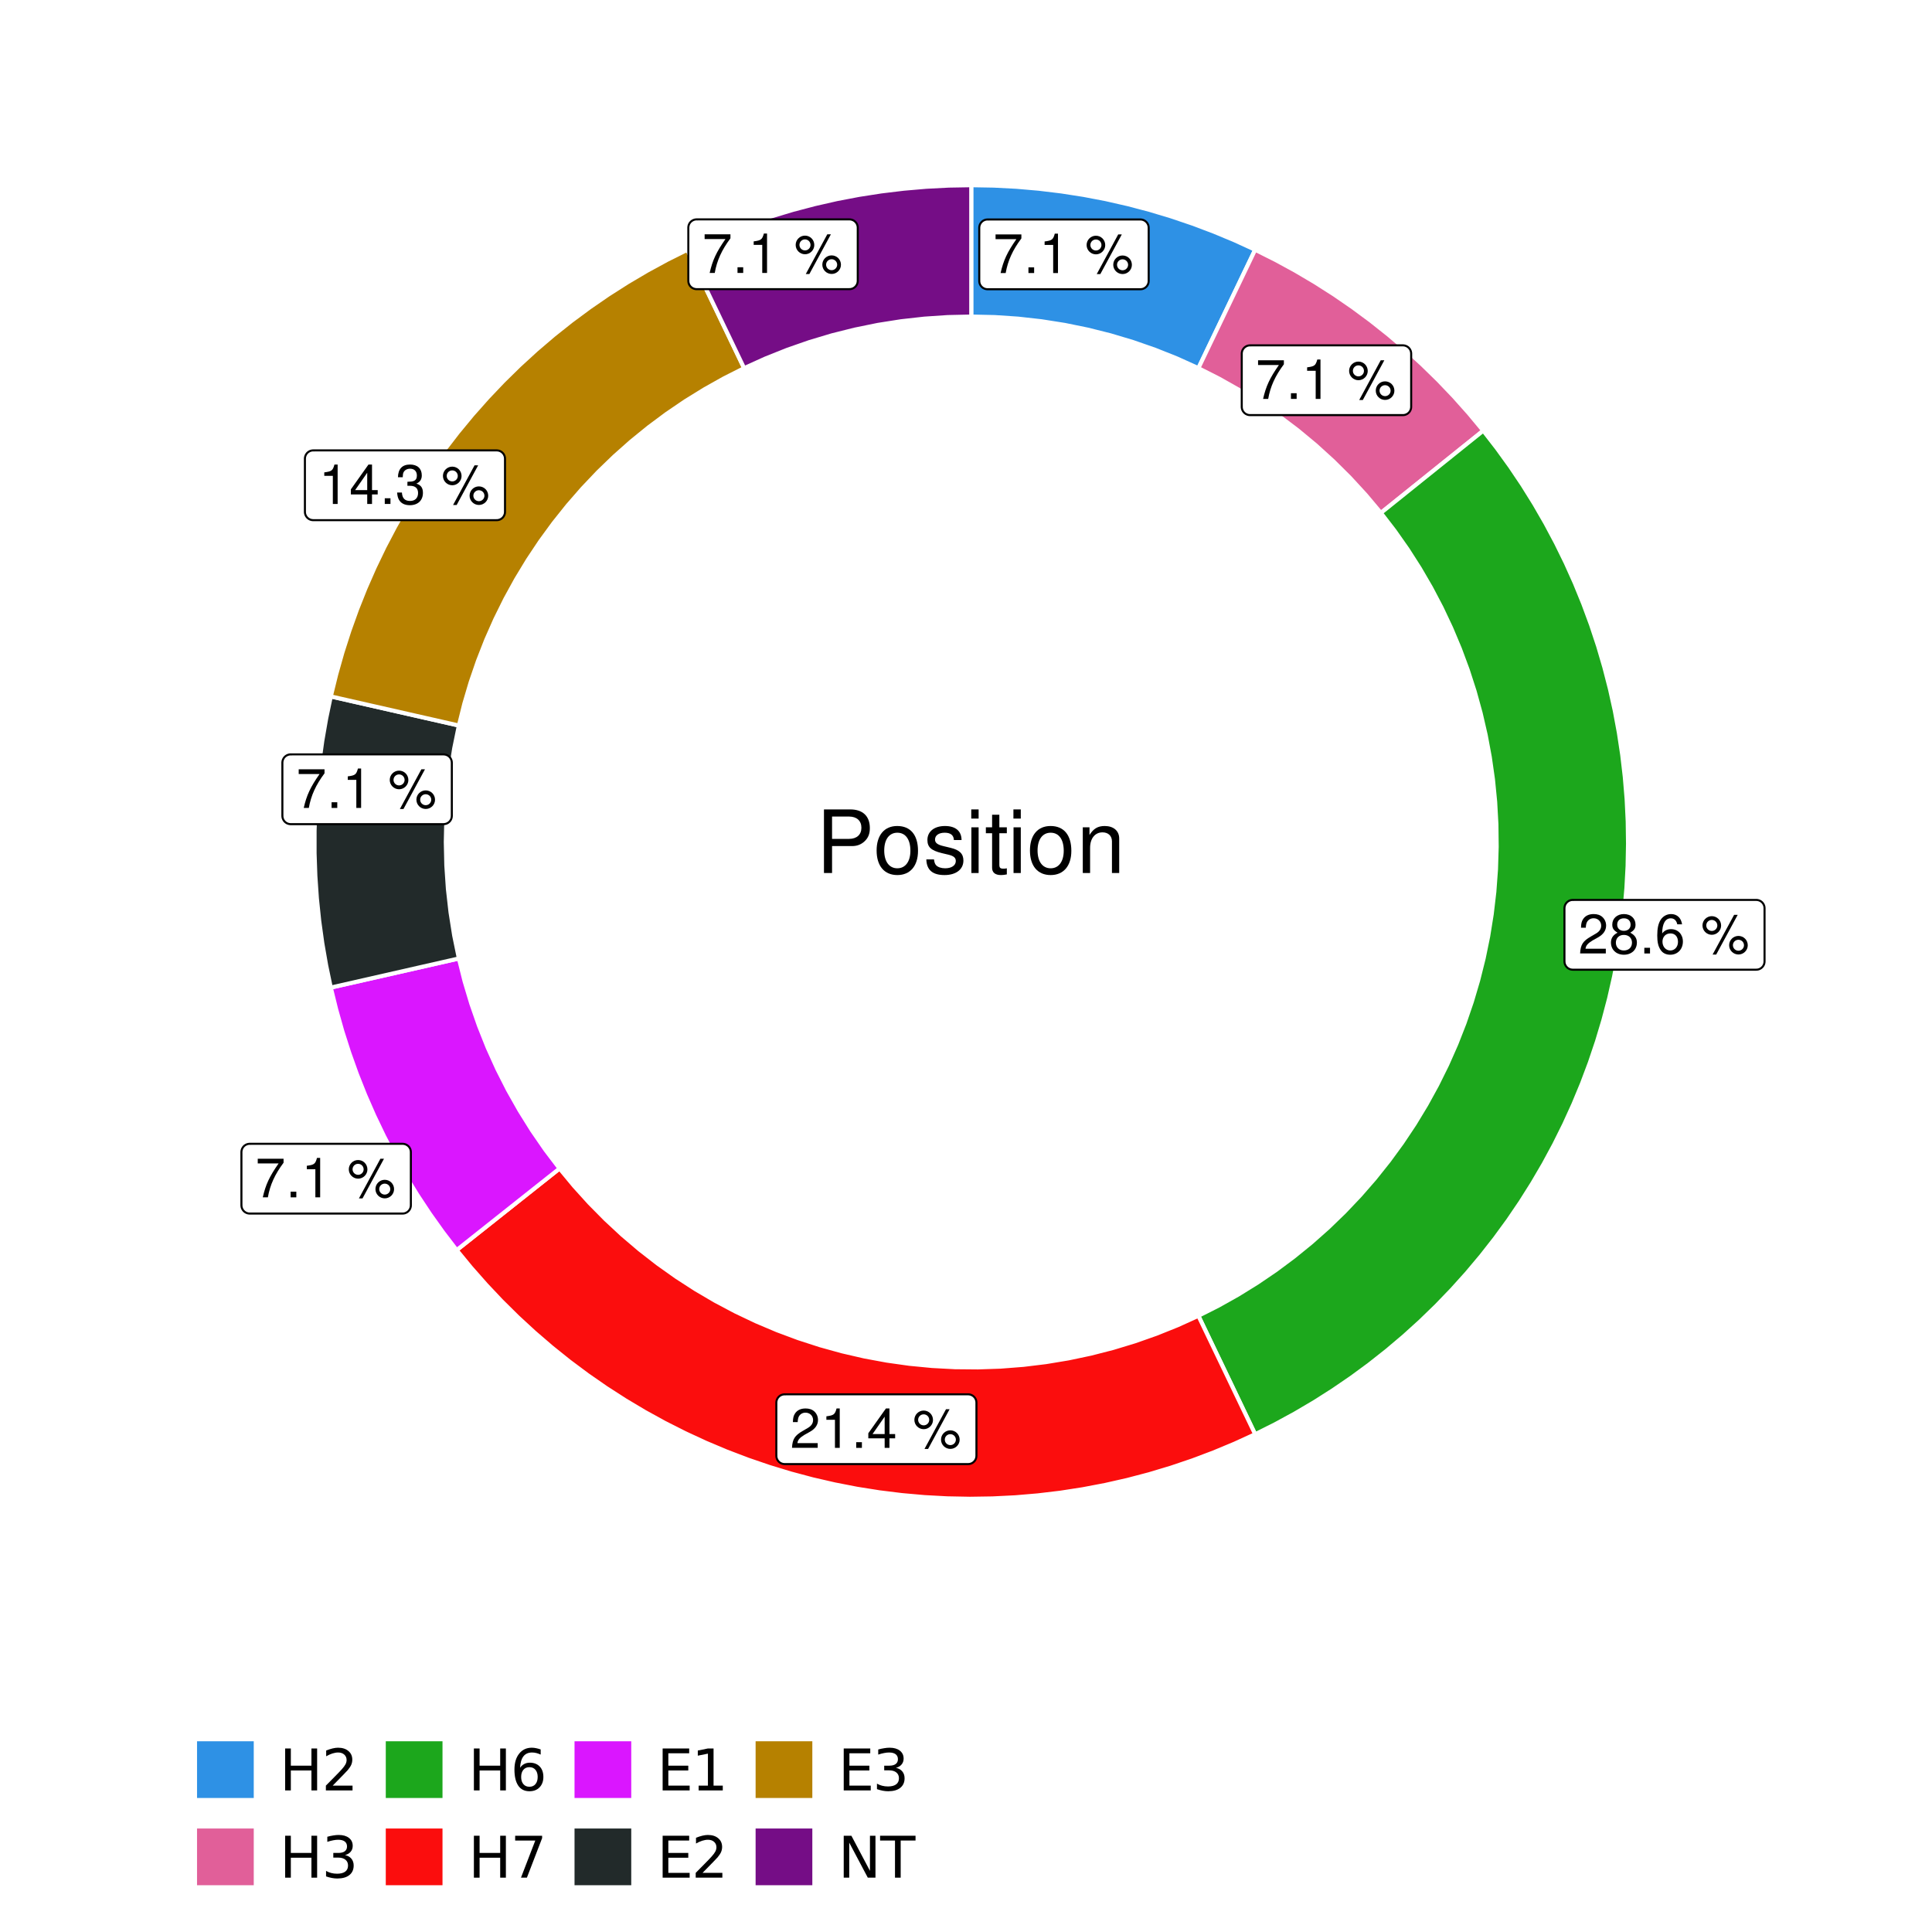 <?xml version="1.0" encoding="UTF-8"?>
<svg xmlns="http://www.w3.org/2000/svg" xmlns:xlink="http://www.w3.org/1999/xlink" width="504pt" height="504pt" viewBox="0 0 504 504" version="1.1">
<defs>
<g>
<symbol overflow="visible" id="glyph0-0">
<path style="stroke:none;" d=""/>
</symbol>
<symbol overflow="visible" id="glyph0-1">
<path style="stroke:none;" d="M 7.391 -10.078 L 0.656 -10.078 L 0.656 -8.844 L 6.094 -8.844 C 3.703 -5.422 2.719 -3.312 1.969 0 L 3.297 0 C 3.859 -3.234 5.125 -6 7.391 -9.031 Z M 7.391 -10.078 "/>
</symbol>
<symbol overflow="visible" id="glyph0-2">
<path style="stroke:none;" d="M 2.719 -1.484 L 1.234 -1.484 L 1.234 0 L 2.719 0 Z M 2.719 -1.484 "/>
</symbol>
<symbol overflow="visible" id="glyph0-3">
<path style="stroke:none;" d="M 3.688 -7.328 L 3.688 0 L 4.938 0 L 4.938 -10.281 L 4.109 -10.281 C 3.672 -8.703 3.391 -8.484 1.453 -8.234 L 1.453 -7.328 Z M 3.688 -7.328 "/>
</symbol>
<symbol overflow="visible" id="glyph0-4">
<path style="stroke:none;" d=""/>
</symbol>
<symbol overflow="visible" id="glyph0-5">
<path style="stroke:none;" d="M 2.828 -9.734 C 1.5 -9.734 0.406 -8.641 0.406 -7.312 C 0.406 -5.969 1.5 -4.875 2.844 -4.875 C 4.172 -4.875 5.266 -5.969 5.266 -7.281 C 5.266 -8.656 4.188 -9.734 2.828 -9.734 Z M 2.828 -8.75 C 3.641 -8.75 4.281 -8.109 4.281 -7.297 C 4.281 -6.516 3.625 -5.875 2.844 -5.875 C 2.047 -5.875 1.391 -6.516 1.391 -7.312 C 1.391 -8.109 2.031 -8.75 2.828 -8.75 Z M 8.656 -10.078 L 3.047 0.281 L 3.984 0.281 L 9.594 -10.078 Z M 9.781 -4.578 C 8.453 -4.578 7.359 -3.5 7.359 -2.156 C 7.359 -0.812 8.453 0.266 9.797 0.266 C 11.125 0.266 12.219 -0.812 12.219 -2.141 C 12.219 -3.5 11.141 -4.578 9.781 -4.578 Z M 9.781 -3.578 C 10.594 -3.578 11.234 -2.938 11.234 -2.141 C 11.234 -1.359 10.578 -0.719 9.797 -0.719 C 8.984 -0.719 8.344 -1.359 8.344 -2.156 C 8.344 -2.938 8.984 -3.578 9.781 -3.578 Z M 9.781 -3.578 "/>
</symbol>
<symbol overflow="visible" id="glyph0-6">
<path style="stroke:none;" d="M 7.188 -1.234 L 1.891 -1.234 C 2.016 -2.094 2.469 -2.625 3.719 -3.391 L 5.141 -4.188 C 6.547 -4.969 7.266 -6.016 7.266 -7.281 C 7.266 -8.141 6.922 -8.922 6.328 -9.484 C 5.734 -10.031 4.984 -10.281 4.031 -10.281 C 2.766 -10.281 1.812 -9.828 1.25 -8.938 C 0.891 -8.406 0.734 -7.766 0.719 -6.719 L 1.969 -6.719 C 2 -7.422 2.094 -7.828 2.266 -8.172 C 2.594 -8.797 3.234 -9.188 4 -9.188 C 5.141 -9.188 5.984 -8.359 5.984 -7.25 C 5.984 -6.422 5.516 -5.719 4.625 -5.203 L 3.312 -4.438 C 1.203 -3.234 0.594 -2.266 0.484 -0.016 L 7.188 -0.016 Z M 7.188 -1.234 "/>
</symbol>
<symbol overflow="visible" id="glyph0-7">
<path style="stroke:none;" d="M 5.562 -5.422 C 6.609 -6.062 6.938 -6.562 6.938 -7.531 C 6.938 -9.156 5.703 -10.281 3.906 -10.281 C 2.141 -10.281 0.875 -9.156 0.875 -7.547 C 0.875 -6.562 1.203 -6.078 2.25 -5.422 C 1.094 -4.828 0.531 -4 0.531 -2.859 C 0.531 -0.984 1.906 0.328 3.906 0.328 C 5.906 0.328 7.297 -0.984 7.297 -2.859 C 7.297 -4 6.719 -4.828 5.562 -5.422 Z M 3.906 -9.172 C 4.984 -9.172 5.656 -8.531 5.656 -7.5 C 5.656 -6.547 4.969 -5.906 3.906 -5.906 C 2.844 -5.906 2.156 -6.547 2.156 -7.531 C 2.156 -8.531 2.844 -9.172 3.906 -9.172 Z M 3.906 -4.844 C 5.156 -4.844 6.016 -4.031 6.016 -2.828 C 6.016 -1.594 5.172 -0.781 3.875 -0.781 C 2.656 -0.781 1.812 -1.625 1.812 -2.812 C 1.812 -4.031 2.641 -4.844 3.906 -4.844 Z M 3.906 -4.844 "/>
</symbol>
<symbol overflow="visible" id="glyph0-8">
<path style="stroke:none;" d="M 7.078 -7.609 C 6.844 -9.281 5.766 -10.281 4.219 -10.281 C 3.109 -10.281 2.125 -9.734 1.516 -8.812 C 0.875 -7.812 0.609 -6.562 0.609 -4.688 C 0.609 -2.953 0.859 -1.859 1.469 -0.953 C 2 -0.109 2.891 0.328 4 0.328 C 5.922 0.328 7.297 -1.109 7.297 -3.109 C 7.297 -5 6.016 -6.344 4.203 -6.344 C 3.219 -6.344 2.438 -5.969 1.891 -5.219 C 1.906 -7.766 2.703 -9.172 4.141 -9.172 C 5.016 -9.172 5.625 -8.609 5.828 -7.609 Z M 4.047 -5.234 C 5.266 -5.234 6.016 -4.375 6.016 -3.016 C 6.016 -1.719 5.156 -0.781 4.016 -0.781 C 2.844 -0.781 1.969 -1.766 1.969 -3.078 C 1.969 -4.344 2.812 -5.234 4.047 -5.234 Z M 4.047 -5.234 "/>
</symbol>
<symbol overflow="visible" id="glyph0-9">
<path style="stroke:none;" d="M 4.656 -2.484 L 4.656 0 L 5.906 0 L 5.906 -2.484 L 7.391 -2.484 L 7.391 -3.609 L 5.906 -3.609 L 5.906 -10.281 L 4.984 -10.281 L 0.391 -3.812 L 0.391 -2.484 Z M 4.656 -3.609 L 1.5 -3.609 L 4.656 -8.141 Z M 4.656 -3.609 "/>
</symbol>
<symbol overflow="visible" id="glyph0-10">
<path style="stroke:none;" d="M 3.141 -4.734 L 3.828 -4.734 C 5.188 -4.734 5.922 -4.094 5.922 -2.859 C 5.922 -1.562 5.141 -0.781 3.844 -0.781 C 2.453 -0.781 1.797 -1.484 1.703 -2.984 L 0.453 -2.984 C 0.516 -2.156 0.656 -1.625 0.891 -1.172 C 1.422 -0.172 2.406 0.328 3.781 0.328 C 5.859 0.328 7.188 -0.922 7.188 -2.875 C 7.188 -4.188 6.703 -4.891 5.484 -5.312 C 6.422 -5.703 6.891 -6.406 6.891 -7.453 C 6.891 -9.219 5.75 -10.281 3.828 -10.281 C 1.797 -10.281 0.719 -9.141 0.672 -6.969 L 1.922 -6.969 C 1.938 -7.594 1.984 -7.953 2.141 -8.266 C 2.438 -8.844 3.062 -9.188 3.844 -9.188 C 4.953 -9.188 5.609 -8.516 5.609 -7.406 C 5.609 -6.688 5.359 -6.234 4.812 -6 C 4.469 -5.859 4.016 -5.797 3.141 -5.781 Z M 3.141 -4.734 "/>
</symbol>
<symbol overflow="visible" id="glyph1-0">
<path style="stroke:none;" d=""/>
</symbol>
<symbol overflow="visible" id="glyph1-1">
<path style="stroke:none;" d="M 4.188 -7.031 L 9.406 -7.031 C 10.703 -7.031 11.719 -7.422 12.609 -8.219 C 13.609 -9.125 14.047 -10.203 14.047 -11.719 C 14.047 -14.844 12.203 -16.594 8.922 -16.594 L 2.078 -16.594 L 2.078 0 L 4.188 0 Z M 4.188 -8.906 L 4.188 -14.734 L 8.609 -14.734 C 10.625 -14.734 11.844 -13.641 11.844 -11.812 C 11.844 -10 10.625 -8.906 8.609 -8.906 Z M 4.188 -8.906 "/>
</symbol>
<symbol overflow="visible" id="glyph1-2">
<path style="stroke:none;" d="M 6.188 -12.266 C 2.828 -12.266 0.812 -9.875 0.812 -5.875 C 0.812 -1.844 2.828 0.531 6.219 0.531 C 9.578 0.531 11.609 -1.859 11.609 -5.781 C 11.609 -9.922 9.656 -12.266 6.188 -12.266 Z M 6.219 -10.516 C 8.359 -10.516 9.625 -8.766 9.625 -5.812 C 9.625 -2.984 8.312 -1.234 6.219 -1.234 C 4.094 -1.234 2.797 -2.984 2.797 -5.875 C 2.797 -8.766 4.094 -10.516 6.219 -10.516 Z M 6.219 -10.516 "/>
</symbol>
<symbol overflow="visible" id="glyph1-3">
<path style="stroke:none;" d="M 9.969 -8.609 C 9.953 -10.953 8.406 -12.266 5.641 -12.266 C 2.875 -12.266 1.062 -10.844 1.062 -8.625 C 1.062 -6.766 2.031 -5.875 4.844 -5.188 L 6.625 -4.766 C 7.938 -4.438 8.469 -3.969 8.469 -3.125 C 8.469 -1.984 7.359 -1.234 5.688 -1.234 C 4.672 -1.234 3.797 -1.531 3.328 -2.031 C 3.031 -2.375 2.891 -2.703 2.781 -3.547 L 0.781 -3.547 C 0.859 -0.797 2.406 0.531 5.531 0.531 C 8.531 0.531 10.453 -0.953 10.453 -3.25 C 10.453 -5.031 9.453 -6.016 7.078 -6.578 L 5.266 -7.016 C 3.703 -7.375 3.047 -7.875 3.047 -8.719 C 3.047 -9.828 4.031 -10.516 5.578 -10.516 C 7.109 -10.516 7.922 -9.859 7.969 -8.609 Z M 9.969 -8.609 "/>
</symbol>
<symbol overflow="visible" id="glyph1-4">
<path style="stroke:none;" d="M 3.422 -11.922 L 1.531 -11.922 L 1.531 0 L 3.422 0 Z M 3.422 -16.594 L 1.5 -16.594 L 1.5 -14.203 L 3.422 -14.203 Z M 3.422 -16.594 "/>
</symbol>
<symbol overflow="visible" id="glyph1-5">
<path style="stroke:none;" d="M 5.781 -11.922 L 3.828 -11.922 L 3.828 -15.203 L 1.938 -15.203 L 1.938 -11.922 L 0.312 -11.922 L 0.312 -10.375 L 1.938 -10.375 L 1.938 -1.359 C 1.938 -0.141 2.75 0.531 4.234 0.531 C 4.734 0.531 5.141 0.484 5.781 0.359 L 5.781 -1.234 C 5.516 -1.156 5.266 -1.141 4.875 -1.141 C 4.047 -1.141 3.828 -1.359 3.828 -2.203 L 3.828 -10.375 L 5.781 -10.375 Z M 5.781 -11.922 "/>
</symbol>
<symbol overflow="visible" id="glyph1-6">
<path style="stroke:none;" d="M 1.594 -11.922 L 1.594 0 L 3.5 0 L 3.5 -6.578 C 3.5 -9.016 4.781 -10.609 6.734 -10.609 C 8.234 -10.609 9.203 -9.703 9.203 -8.266 L 9.203 0 L 11.094 0 L 11.094 -9.016 C 11.094 -11 9.609 -12.266 7.312 -12.266 C 5.531 -12.266 4.391 -11.594 3.344 -9.922 L 3.344 -11.922 Z M 1.594 -11.922 "/>
</symbol>
<symbol overflow="visible" id="glyph2-0">
<path style="stroke:none;" d="M 0.75 2.656 L 0.75 -10.578 L 8.25 -10.578 L 8.25 2.656 Z M 1.594 1.812 L 7.406 1.812 L 7.406 -9.734 L 1.594 -9.734 Z M 1.594 1.812 "/>
</symbol>
<symbol overflow="visible" id="glyph2-1">
<path style="stroke:none;" d="M 1.469 -10.938 L 2.953 -10.938 L 2.953 -6.453 L 8.328 -6.453 L 8.328 -10.938 L 9.812 -10.938 L 9.812 0 L 8.328 0 L 8.328 -5.203 L 2.953 -5.203 L 2.953 0 L 1.469 0 Z M 1.469 -10.938 "/>
</symbol>
<symbol overflow="visible" id="glyph2-2">
<path style="stroke:none;" d="M 2.875 -1.25 L 8.047 -1.25 L 8.047 0 L 1.094 0 L 1.094 -1.25 C 1.656 -1.82 2.422 -2.598 3.391 -3.578 C 4.359 -4.555 4.969 -5.191 5.219 -5.484 C 5.695 -6.016 6.031 -6.461 6.219 -6.828 C 6.406 -7.203 6.5 -7.566 6.5 -7.922 C 6.5 -8.504 6.297 -8.977 5.891 -9.344 C 5.484 -9.707 4.953 -9.891 4.297 -9.891 C 3.828 -9.891 3.332 -9.805 2.812 -9.641 C 2.301 -9.484 1.754 -9.238 1.172 -8.906 L 1.172 -10.406 C 1.766 -10.645 2.32 -10.828 2.844 -10.953 C 3.363 -11.078 3.836 -11.141 4.266 -11.141 C 5.398 -11.141 6.301 -10.852 6.969 -10.281 C 7.645 -9.719 7.984 -8.961 7.984 -8.016 C 7.984 -7.566 7.898 -7.141 7.734 -6.734 C 7.566 -6.328 7.258 -5.852 6.812 -5.312 C 6.688 -5.164 6.297 -4.754 5.641 -4.078 C 4.992 -3.398 4.07 -2.457 2.875 -1.25 Z M 2.875 -1.25 "/>
</symbol>
<symbol overflow="visible" id="glyph2-3">
<path style="stroke:none;" d="M 6.094 -5.891 C 6.801 -5.742 7.352 -5.43 7.75 -4.953 C 8.145 -4.473 8.344 -3.879 8.344 -3.172 C 8.344 -2.098 7.969 -1.266 7.219 -0.672 C 6.477 -0.078 5.426 0.219 4.062 0.219 C 3.602 0.219 3.129 0.172 2.641 0.078 C 2.16 -0.016 1.66 -0.148 1.141 -0.328 L 1.141 -1.766 C 1.555 -1.523 2.004 -1.344 2.484 -1.219 C 2.973 -1.094 3.484 -1.031 4.016 -1.031 C 4.941 -1.031 5.648 -1.211 6.141 -1.578 C 6.629 -1.941 6.875 -2.473 6.875 -3.172 C 6.875 -3.816 6.645 -4.32 6.188 -4.688 C 5.738 -5.051 5.113 -5.234 4.312 -5.234 L 3.031 -5.234 L 3.031 -6.453 L 4.359 -6.453 C 5.086 -6.453 5.645 -6.598 6.031 -6.891 C 6.414 -7.18 6.609 -7.598 6.609 -8.141 C 6.609 -8.703 6.41 -9.133 6.016 -9.438 C 5.617 -9.738 5.051 -9.891 4.312 -9.891 C 3.906 -9.891 3.469 -9.844 3 -9.75 C 2.539 -9.664 2.031 -9.531 1.469 -9.344 L 1.469 -10.672 C 2.031 -10.828 2.555 -10.941 3.047 -11.016 C 3.535 -11.098 4 -11.141 4.438 -11.141 C 5.562 -11.141 6.453 -10.883 7.109 -10.375 C 7.766 -9.863 8.094 -9.172 8.094 -8.297 C 8.094 -7.691 7.914 -7.18 7.562 -6.766 C 7.219 -6.348 6.727 -6.055 6.094 -5.891 Z M 6.094 -5.891 "/>
</symbol>
<symbol overflow="visible" id="glyph2-4">
<path style="stroke:none;" d="M 4.953 -6.062 C 4.285 -6.062 3.758 -5.832 3.375 -5.375 C 2.988 -4.914 2.797 -4.297 2.797 -3.516 C 2.797 -2.723 2.988 -2.098 3.375 -1.641 C 3.758 -1.18 4.285 -0.953 4.953 -0.953 C 5.617 -0.953 6.145 -1.18 6.531 -1.641 C 6.914 -2.098 7.109 -2.723 7.109 -3.516 C 7.109 -4.297 6.914 -4.914 6.531 -5.375 C 6.145 -5.832 5.617 -6.062 4.953 -6.062 Z M 7.891 -10.688 L 7.891 -9.344 C 7.516 -9.52 7.141 -9.656 6.766 -9.75 C 6.391 -9.844 6.016 -9.891 5.641 -9.891 C 4.66 -9.891 3.91 -9.555 3.391 -8.891 C 2.879 -8.234 2.586 -7.238 2.516 -5.906 C 2.805 -6.332 3.164 -6.66 3.594 -6.891 C 4.031 -7.117 4.516 -7.234 5.047 -7.234 C 6.141 -7.234 7.004 -6.898 7.641 -6.234 C 8.273 -5.566 8.594 -4.66 8.594 -3.516 C 8.594 -2.391 8.258 -1.484 7.594 -0.797 C 6.938 -0.117 6.055 0.219 4.953 0.219 C 3.68 0.219 2.711 -0.266 2.047 -1.234 C 1.379 -2.211 1.047 -3.617 1.047 -5.453 C 1.047 -7.18 1.457 -8.562 2.281 -9.594 C 3.102 -10.625 4.203 -11.141 5.578 -11.141 C 5.953 -11.141 6.328 -11.098 6.703 -11.016 C 7.078 -10.941 7.473 -10.832 7.891 -10.688 Z M 7.891 -10.688 "/>
</symbol>
<symbol overflow="visible" id="glyph2-5">
<path style="stroke:none;" d="M 1.234 -10.938 L 8.266 -10.938 L 8.266 -10.312 L 4.297 0 L 2.75 0 L 6.484 -9.688 L 1.234 -9.688 Z M 1.234 -10.938 "/>
</symbol>
<symbol overflow="visible" id="glyph2-6">
<path style="stroke:none;" d="M 1.469 -10.938 L 8.391 -10.938 L 8.391 -9.688 L 2.953 -9.688 L 2.953 -6.453 L 8.156 -6.453 L 8.156 -5.203 L 2.953 -5.203 L 2.953 -1.25 L 8.516 -1.25 L 8.516 0 L 1.469 0 Z M 1.469 -10.938 "/>
</symbol>
<symbol overflow="visible" id="glyph2-7">
<path style="stroke:none;" d="M 1.859 -1.25 L 4.281 -1.25 L 4.281 -9.594 L 1.641 -9.062 L 1.641 -10.406 L 4.266 -10.938 L 5.75 -10.938 L 5.75 -1.25 L 8.156 -1.25 L 8.156 0 L 1.859 0 Z M 1.859 -1.25 "/>
</symbol>
<symbol overflow="visible" id="glyph2-8">
<path style="stroke:none;" d="M 1.469 -10.938 L 3.469 -10.938 L 8.312 -1.781 L 8.312 -10.938 L 9.75 -10.938 L 9.75 0 L 7.75 0 L 2.906 -9.141 L 2.906 0 L 1.469 0 Z M 1.469 -10.938 "/>
</symbol>
<symbol overflow="visible" id="glyph2-9">
<path style="stroke:none;" d="M -0.047 -10.938 L 9.203 -10.938 L 9.203 -9.688 L 5.328 -9.688 L 5.328 0 L 3.844 0 L 3.844 -9.688 L -0.047 -9.688 Z M -0.047 -10.938 "/>
</symbol>
</g>
<clipPath id="clip1">
  <path d="M 30.98 0 L 473.023 0 L 473.023 504 L 30.98 504 Z M 30.98 0 "/>
</clipPath>
<clipPath id="clip2">
  <path d="M 39.199 5.48 L 467.543 5.48 L 467.543 433.824 L 39.199 433.824 Z M 39.199 5.48 "/>
</clipPath>
</defs>
<g id="surface4">
<rect x="0" y="0" width="504" height="504" style="fill:rgb(100%,100%,100%);fill-opacity:1;stroke:none;"/>
<g clip-path="url(#clip1)" clip-rule="nonzero">
<path style="fill-rule:nonzero;fill:rgb(100%,100%,100%);fill-opacity:1;stroke-width:1.067;stroke-linecap:round;stroke-linejoin:round;stroke:rgb(100%,100%,100%);stroke-opacity:1;stroke-miterlimit:10;" d="M 30.98 504 L 473.023 504 L 473.023 0 L 30.98 0 Z M 30.98 504 "/>
</g>
<g clip-path="url(#clip2)" clip-rule="nonzero">
<path style=" stroke:none;fill-rule:nonzero;fill:rgb(100%,100%,100%);fill-opacity:1;" d="M 39.199 433.824 L 467.543 433.824 L 467.543 5.48 L 39.199 5.48 Z M 39.199 433.824 "/>
</g>
<path style="fill-rule:nonzero;fill:rgb(18.039%,56.863%,89.804%);fill-opacity:1;stroke-width:1.067;stroke-linecap:butt;stroke-linejoin:miter;stroke:rgb(100%,100%,100%);stroke-opacity:1;stroke-miterlimit:10;" d="M 312.621 96.047 L 315.582 89.867 L 318.547 83.688 L 324.469 71.328 L 327.434 65.148 L 322.078 62.691 L 316.641 60.426 L 311.129 58.344 L 305.551 56.453 L 299.91 54.754 L 294.211 53.254 L 288.469 51.945 L 282.684 50.84 L 276.859 49.934 L 271.012 49.227 L 265.145 48.719 L 259.262 48.414 L 253.371 48.312 L 253.371 82.582 L 259.496 82.719 L 265.609 83.129 L 271.695 83.812 L 277.746 84.766 L 283.75 85.992 L 289.691 87.48 L 295.562 89.238 L 301.348 91.254 L 307.039 93.523 Z M 312.621 96.047 "/>
<path style="fill-rule:nonzero;fill:rgb(88.235%,37.255%,60%);fill-opacity:1;stroke-width:1.067;stroke-linecap:butt;stroke-linejoin:miter;stroke:rgb(100%,100%,100%);stroke-opacity:1;stroke-miterlimit:10;" d="M 360.227 133.805 L 376.258 120.926 L 381.598 116.637 L 386.941 112.344 L 383.176 107.816 L 379.254 103.418 L 375.184 99.16 L 370.969 95.043 L 366.613 91.074 L 362.129 87.258 L 357.512 83.598 L 352.773 80.098 L 347.918 76.762 L 342.949 73.598 L 337.875 70.602 L 332.699 67.785 L 327.434 65.148 L 324.469 71.328 L 318.547 83.688 L 315.582 89.867 L 312.621 96.047 L 318.086 98.82 L 323.418 101.832 L 328.613 105.082 L 333.656 108.559 L 338.543 112.254 L 343.258 116.168 L 347.789 120.289 L 352.137 124.605 L 356.285 129.117 Z M 360.227 133.805 "/>
<path style="fill-rule:nonzero;fill:rgb(10.98%,65.49%,10.98%);fill-opacity:1;stroke-width:1.067;stroke-linecap:butt;stroke-linejoin:miter;stroke:rgb(100%,100%,100%);stroke-opacity:1;stroke-miterlimit:10;" d="M 312.621 343.254 L 315.582 349.434 L 318.547 355.613 L 321.508 361.793 L 324.469 367.977 L 327.434 374.156 L 332.637 371.551 L 337.75 368.77 L 342.77 365.816 L 347.68 362.695 L 352.484 359.41 L 357.176 355.965 L 361.746 352.359 L 366.191 348.602 L 370.508 344.695 L 374.688 340.645 L 378.727 336.453 L 382.621 332.129 L 386.367 327.672 L 389.957 323.094 L 393.395 318.395 L 396.668 313.582 L 399.773 308.66 L 402.715 303.633 L 405.48 298.512 L 408.07 293.301 L 410.484 288.004 L 412.715 282.629 L 414.762 277.18 L 416.621 271.664 L 418.293 266.09 L 419.777 260.461 L 421.066 254.785 L 422.164 249.066 L 423.066 243.316 L 423.77 237.539 L 424.281 231.742 L 424.594 225.93 L 424.707 220.109 L 424.625 214.289 L 424.344 208.477 L 423.863 202.676 L 423.188 196.895 L 422.316 191.137 L 421.254 185.414 L 419.992 179.734 L 418.539 174.098 L 416.898 168.512 L 415.066 162.988 L 413.047 157.527 L 410.848 152.141 L 408.461 146.828 L 405.898 141.605 L 403.16 136.469 L 400.25 131.43 L 397.168 126.488 L 393.918 121.66 L 390.508 116.941 L 386.941 112.344 L 381.598 116.637 L 376.258 120.926 L 360.227 133.805 L 363.809 138.465 L 367.188 143.27 L 370.355 148.219 L 373.309 153.297 L 376.043 158.5 L 378.551 163.812 L 380.828 169.23 L 382.875 174.738 L 384.68 180.332 L 386.242 185.996 L 387.562 191.719 L 388.637 197.496 L 389.465 203.316 L 390.039 209.164 L 390.363 215.031 L 390.434 220.906 L 390.254 226.777 L 389.824 232.637 L 389.141 238.473 L 388.211 244.277 L 387.031 250.031 L 385.605 255.734 L 383.938 261.367 L 382.031 266.926 L 379.887 272.395 L 377.508 277.77 L 374.902 283.035 L 372.074 288.188 L 369.031 293.211 L 365.77 298.102 L 362.305 302.844 L 358.641 307.438 L 354.781 311.867 L 350.734 316.129 L 346.512 320.215 L 342.117 324.113 L 337.559 327.82 L 332.844 331.332 L 327.984 334.633 L 322.988 337.727 L 317.863 340.602 Z M 312.621 343.254 "/>
<path style="fill-rule:nonzero;fill:rgb(98.431%,5.098%,5.098%);fill-opacity:1;stroke-width:1.067;stroke-linecap:butt;stroke-linejoin:miter;stroke:rgb(100%,100%,100%);stroke-opacity:1;stroke-miterlimit:10;" d="M 145.973 304.824 L 140.605 309.082 L 135.234 313.34 L 129.863 317.602 L 124.496 321.859 L 119.125 326.117 L 122.883 330.691 L 126.797 335.129 L 130.859 339.434 L 135.07 343.594 L 139.422 347.605 L 143.91 351.465 L 148.527 355.168 L 153.27 358.707 L 158.133 362.082 L 163.109 365.285 L 168.191 368.316 L 173.379 371.172 L 178.66 373.844 L 184.031 376.332 L 189.48 378.633 L 195.012 380.746 L 200.609 382.664 L 206.273 384.391 L 211.988 385.918 L 217.758 387.246 L 223.566 388.379 L 229.414 389.305 L 235.285 390.031 L 241.184 390.555 L 247.094 390.875 L 253.012 390.988 L 258.93 390.898 L 264.84 390.605 L 270.738 390.105 L 276.613 389.406 L 282.465 388.5 L 288.277 387.395 L 294.051 386.09 L 299.777 384.586 L 305.445 382.883 L 311.051 380.988 L 316.59 378.898 L 322.051 376.621 L 327.434 374.156 L 324.469 367.977 L 321.508 361.793 L 318.547 355.613 L 315.582 349.434 L 312.621 343.254 L 307.195 345.711 L 301.668 347.93 L 296.047 349.91 L 290.348 351.641 L 284.578 353.121 L 278.75 354.352 L 272.875 355.328 L 266.961 356.047 L 261.02 356.508 L 255.066 356.711 L 249.113 356.656 L 243.164 356.34 L 237.234 355.77 L 231.336 354.938 L 225.477 353.855 L 219.672 352.516 L 213.934 350.926 L 208.266 349.09 L 202.684 347.008 L 197.199 344.684 L 191.82 342.125 L 186.559 339.336 L 181.422 336.32 L 176.418 333.082 L 171.562 329.633 L 166.863 325.977 L 162.324 322.117 L 157.961 318.062 L 153.773 313.824 L 149.777 309.41 Z M 145.973 304.824 "/>
<path style="fill-rule:nonzero;fill:rgb(85.49%,8.627%,100%);fill-opacity:1;stroke-width:1.067;stroke-linecap:butt;stroke-linejoin:miter;stroke:rgb(100%,100%,100%);stroke-opacity:1;stroke-miterlimit:10;" d="M 119.711 250.031 L 86.293 257.629 L 87.699 263.348 L 89.297 269.02 L 91.094 274.629 L 93.078 280.176 L 95.254 285.652 L 97.617 291.047 L 100.164 296.359 L 102.891 301.582 L 105.797 306.707 L 108.875 311.727 L 112.125 316.641 L 115.543 321.438 L 119.125 326.117 L 124.496 321.859 L 129.863 317.602 L 135.234 313.34 L 140.605 309.082 L 145.973 304.824 L 142.273 299.941 L 138.797 294.895 L 135.551 289.699 L 132.539 284.367 L 129.766 278.902 L 127.242 273.32 L 124.973 267.629 L 122.957 261.844 L 121.199 255.973 Z M 119.711 250.031 "/>
<path style="fill-rule:nonzero;fill:rgb(13.333%,16.471%,16.471%);fill-opacity:1;stroke-width:1.067;stroke-linecap:butt;stroke-linejoin:miter;stroke:rgb(100%,100%,100%);stroke-opacity:1;stroke-miterlimit:10;" d="M 119.711 189.27 L 113.027 187.75 L 106.344 186.234 L 86.293 181.676 L 85.086 187.441 L 84.078 193.246 L 83.27 199.082 L 82.664 204.941 L 82.262 210.816 L 82.059 216.707 L 82.059 222.598 L 82.262 228.484 L 82.664 234.363 L 83.27 240.223 L 84.078 246.059 L 85.086 251.859 L 86.293 257.629 L 119.711 250.031 L 118.484 244.027 L 117.531 237.977 L 116.848 231.891 L 116.438 225.777 L 116.301 219.652 L 116.438 213.527 L 116.848 207.414 L 117.531 201.324 L 118.484 195.273 Z M 119.711 189.27 "/>
<path style="fill-rule:nonzero;fill:rgb(71.373%,50.588%,0%);fill-opacity:1;stroke-width:1.067;stroke-linecap:butt;stroke-linejoin:miter;stroke:rgb(100%,100%,100%);stroke-opacity:1;stroke-miterlimit:10;" d="M 194.121 96.047 L 191.156 89.867 L 188.195 83.688 L 185.23 77.508 L 179.309 65.148 L 174.004 67.805 L 168.793 70.645 L 163.684 73.66 L 158.684 76.852 L 153.797 80.219 L 149.031 83.746 L 144.387 87.441 L 139.875 91.293 L 135.5 95.301 L 131.266 99.453 L 127.18 103.754 L 123.242 108.191 L 119.461 112.766 L 115.84 117.465 L 112.387 122.285 L 109.098 127.227 L 105.984 132.277 L 103.051 137.43 L 100.293 142.684 L 97.719 148.031 L 95.332 153.461 L 93.137 158.973 L 91.133 164.555 L 89.32 170.207 L 87.707 175.914 L 86.293 181.676 L 106.344 186.234 L 113.027 187.75 L 119.711 189.27 L 121.133 183.57 L 122.801 177.938 L 124.711 172.379 L 126.855 166.906 L 129.23 161.535 L 131.836 156.266 L 134.664 151.117 L 137.711 146.094 L 140.969 141.203 L 144.434 136.457 L 148.102 131.863 L 151.961 127.434 L 156.004 123.172 L 160.23 119.09 L 164.625 115.188 L 169.184 111.48 L 173.895 107.973 L 178.754 104.668 L 183.754 101.578 L 188.875 98.703 Z M 194.121 96.047 "/>
<path style="fill-rule:nonzero;fill:rgb(45.882%,5.098%,52.549%);fill-opacity:1;stroke-width:1.067;stroke-linecap:butt;stroke-linejoin:miter;stroke:rgb(100%,100%,100%);stroke-opacity:1;stroke-miterlimit:10;" d="M 253.371 82.582 L 253.371 48.312 L 247.48 48.414 L 241.598 48.719 L 235.727 49.227 L 229.879 49.934 L 224.059 50.84 L 218.273 51.945 L 212.527 53.254 L 206.832 54.754 L 201.191 56.453 L 195.609 58.344 L 190.098 60.426 L 184.664 62.691 L 179.309 65.148 L 185.23 77.508 L 188.195 83.688 L 191.156 89.867 L 194.121 96.047 L 199.703 93.523 L 205.391 91.254 L 211.176 89.238 L 217.047 87.48 L 222.988 85.992 L 228.992 84.766 L 235.043 83.812 L 241.133 83.129 L 247.246 82.719 Z M 253.371 82.582 "/>
<path style="fill-rule:nonzero;fill:rgb(100%,100%,100%);fill-opacity:1;stroke-width:0.533;stroke-linecap:round;stroke-linejoin:round;stroke:rgb(0%,0%,0%);stroke-opacity:1;stroke-miterlimit:10;" d="M 257.617 75.453 L 297.496 75.453 L 297.41 75.453 L 297.758 75.438 L 298.098 75.371 L 298.422 75.246 L 298.723 75.074 L 298.992 74.852 L 299.223 74.594 L 299.41 74.297 L 299.547 73.98 L 299.629 73.641 L 299.656 73.293 L 299.656 59.414 L 299.629 59.07 L 299.547 58.73 L 299.41 58.41 L 299.223 58.117 L 298.992 57.855 L 298.723 57.637 L 298.422 57.465 L 298.098 57.34 L 297.758 57.27 L 297.496 57.254 L 257.617 57.254 L 257.875 57.27 L 257.527 57.258 L 257.184 57.297 L 256.852 57.395 L 256.535 57.543 L 256.25 57.742 L 256 57.984 L 255.789 58.262 L 255.629 58.566 L 255.52 58.898 L 255.465 59.242 L 255.457 59.414 L 255.457 73.293 L 255.465 73.121 L 255.465 73.469 L 255.52 73.812 L 255.629 74.141 L 255.789 74.449 L 256 74.727 L 256.25 74.969 L 256.535 75.164 L 256.852 75.316 L 257.184 75.41 L 257.527 75.453 Z M 257.617 75.453 "/>
<g style="fill:rgb(0%,0%,0%);fill-opacity:1;">
  <use xlink:href="#glyph0-1" x="259.055" y="71.226"/>
  <use xlink:href="#glyph0-2" x="267.055" y="71.226"/>
  <use xlink:href="#glyph0-3" x="271.055" y="71.226"/>
  <use xlink:href="#glyph0-4" x="279.055" y="71.226"/>
  <use xlink:href="#glyph0-5" x="283.055" y="71.226"/>
</g>
<path style="fill-rule:nonzero;fill:rgb(100%,100%,100%);fill-opacity:1;stroke-width:0.533;stroke-linecap:round;stroke-linejoin:round;stroke:rgb(0%,0%,0%);stroke-opacity:1;stroke-miterlimit:10;" d="M 326.094 108.289 L 365.973 108.289 L 365.887 108.289 L 366.234 108.273 L 366.574 108.207 L 366.902 108.082 L 367.203 107.906 L 367.473 107.688 L 367.703 107.43 L 367.887 107.133 L 368.023 106.816 L 368.105 106.477 L 368.133 106.129 L 368.133 92.25 L 368.105 91.902 L 368.023 91.566 L 367.887 91.246 L 367.703 90.953 L 367.473 90.691 L 367.203 90.473 L 366.902 90.301 L 366.574 90.176 L 366.234 90.105 L 365.973 90.09 L 326.094 90.09 L 326.355 90.105 L 326.008 90.094 L 325.664 90.133 L 325.328 90.23 L 325.016 90.379 L 324.727 90.578 L 324.477 90.816 L 324.27 91.098 L 324.105 91.402 L 323.996 91.734 L 323.941 92.078 L 323.934 92.25 L 323.934 106.129 L 323.941 105.957 L 323.941 106.305 L 323.996 106.648 L 324.105 106.977 L 324.27 107.285 L 324.477 107.562 L 324.727 107.805 L 325.016 108 L 325.328 108.148 L 325.664 108.246 L 326.008 108.289 Z M 326.094 108.289 "/>
<g style="fill:rgb(0%,0%,0%);fill-opacity:1;">
  <use xlink:href="#glyph0-1" x="327.535" y="104.062"/>
  <use xlink:href="#glyph0-2" x="335.535" y="104.062"/>
  <use xlink:href="#glyph0-3" x="339.535" y="104.062"/>
  <use xlink:href="#glyph0-4" x="347.535" y="104.062"/>
  <use xlink:href="#glyph0-5" x="351.535" y="104.062"/>
</g>
<path style="fill-rule:nonzero;fill:rgb(100%,100%,100%);fill-opacity:1;stroke-width:0.533;stroke-linecap:round;stroke-linejoin:round;stroke:rgb(0%,0%,0%);stroke-opacity:1;stroke-miterlimit:10;" d="M 410.277 252.965 L 458.156 252.965 L 458.07 252.961 L 458.418 252.945 L 458.758 252.879 L 459.086 252.754 L 459.387 252.582 L 459.656 252.359 L 459.887 252.102 L 460.07 251.809 L 460.207 251.488 L 460.289 251.148 L 460.316 250.805 L 460.316 236.922 L 460.289 236.578 L 460.207 236.238 L 460.07 235.918 L 459.887 235.625 L 459.656 235.363 L 459.387 235.145 L 459.086 234.973 L 458.758 234.848 L 458.418 234.777 L 458.156 234.762 L 410.277 234.762 L 410.539 234.777 L 410.191 234.766 L 409.848 234.805 L 409.512 234.902 L 409.199 235.051 L 408.91 235.25 L 408.66 235.492 L 408.453 235.77 L 408.289 236.078 L 408.18 236.406 L 408.125 236.75 L 408.117 236.922 L 408.117 250.805 L 408.125 250.629 L 408.125 250.977 L 408.18 251.32 L 408.289 251.648 L 408.453 251.957 L 408.66 252.234 L 408.91 252.477 L 409.199 252.672 L 409.512 252.824 L 409.848 252.918 L 410.191 252.961 Z M 410.277 252.965 "/>
<g style="fill:rgb(0%,0%,0%);fill-opacity:1;">
  <use xlink:href="#glyph0-6" x="411.719" y="248.733"/>
  <use xlink:href="#glyph0-7" x="419.719" y="248.733"/>
  <use xlink:href="#glyph0-2" x="427.719" y="248.733"/>
  <use xlink:href="#glyph0-8" x="431.719" y="248.733"/>
  <use xlink:href="#glyph0-4" x="439.719" y="248.733"/>
  <use xlink:href="#glyph0-5" x="443.719" y="248.733"/>
</g>
<path style="fill-rule:nonzero;fill:rgb(100%,100%,100%);fill-opacity:1;stroke-width:0.533;stroke-linecap:round;stroke-linejoin:round;stroke:rgb(0%,0%,0%);stroke-opacity:1;stroke-miterlimit:10;" d="M 204.684 381.938 L 252.562 381.938 L 252.477 381.934 L 252.824 381.922 L 253.164 381.852 L 253.488 381.727 L 253.789 381.555 L 254.059 381.332 L 254.289 381.074 L 254.477 380.781 L 254.613 380.461 L 254.695 380.121 L 254.723 379.777 L 254.723 365.895 L 254.695 365.551 L 254.613 365.211 L 254.477 364.891 L 254.289 364.598 L 254.059 364.34 L 253.789 364.117 L 253.488 363.945 L 253.164 363.82 L 252.824 363.75 L 252.562 363.734 L 204.684 363.734 L 204.945 363.75 L 204.598 363.738 L 204.25 363.781 L 203.918 363.875 L 203.602 364.023 L 203.316 364.223 L 203.066 364.465 L 202.859 364.742 L 202.695 365.051 L 202.586 365.379 L 202.531 365.723 L 202.523 365.895 L 202.523 379.777 L 202.531 379.602 L 202.531 379.949 L 202.586 380.293 L 202.695 380.621 L 202.859 380.93 L 203.066 381.207 L 203.316 381.449 L 203.602 381.648 L 203.918 381.797 L 204.25 381.891 L 204.598 381.934 Z M 204.684 381.938 "/>
<g style="fill:rgb(0%,0%,0%);fill-opacity:1;">
  <use xlink:href="#glyph0-6" x="206.125" y="377.706"/>
  <use xlink:href="#glyph0-3" x="214.125" y="377.706"/>
  <use xlink:href="#glyph0-2" x="222.125" y="377.706"/>
  <use xlink:href="#glyph0-9" x="226.125" y="377.706"/>
  <use xlink:href="#glyph0-4" x="234.125" y="377.706"/>
  <use xlink:href="#glyph0-5" x="238.125" y="377.706"/>
</g>
<path style="fill-rule:nonzero;fill:rgb(100%,100%,100%);fill-opacity:1;stroke-width:0.533;stroke-linecap:round;stroke-linejoin:round;stroke:rgb(0%,0%,0%);stroke-opacity:1;stroke-miterlimit:10;" d="M 65.141 316.582 L 105.02 316.582 L 104.934 316.578 L 105.281 316.566 L 105.621 316.496 L 105.945 316.371 L 106.246 316.199 L 106.516 315.98 L 106.746 315.719 L 106.934 315.426 L 107.07 315.105 L 107.152 314.77 L 107.18 314.422 L 107.18 300.543 L 107.152 300.195 L 107.07 299.859 L 106.934 299.539 L 106.746 299.242 L 106.516 298.984 L 106.246 298.766 L 105.945 298.59 L 105.621 298.469 L 105.281 298.398 L 105.02 298.383 L 65.141 298.383 L 65.402 298.398 L 65.055 298.383 L 64.707 298.426 L 64.375 298.523 L 64.062 298.672 L 63.773 298.867 L 63.523 299.109 L 63.316 299.387 L 63.152 299.695 L 63.043 300.023 L 62.988 300.367 L 62.98 300.543 L 62.98 314.422 L 62.988 314.246 L 62.988 314.594 L 63.043 314.938 L 63.152 315.27 L 63.316 315.574 L 63.523 315.855 L 63.773 316.094 L 64.062 316.293 L 64.375 316.441 L 64.707 316.539 L 65.055 316.578 Z M 65.141 316.582 "/>
<g style="fill:rgb(0%,0%,0%);fill-opacity:1;">
  <use xlink:href="#glyph0-1" x="66.582" y="312.351"/>
  <use xlink:href="#glyph0-2" x="74.582" y="312.351"/>
  <use xlink:href="#glyph0-3" x="78.582" y="312.351"/>
  <use xlink:href="#glyph0-4" x="86.582" y="312.351"/>
  <use xlink:href="#glyph0-5" x="90.582" y="312.351"/>
</g>
<path style="fill-rule:nonzero;fill:rgb(100%,100%,100%);fill-opacity:1;stroke-width:0.533;stroke-linecap:round;stroke-linejoin:round;stroke:rgb(0%,0%,0%);stroke-opacity:1;stroke-miterlimit:10;" d="M 75.824 214.996 L 115.707 214.996 L 115.617 214.996 L 115.965 214.98 L 116.305 214.91 L 116.633 214.789 L 116.934 214.613 L 117.203 214.395 L 117.434 214.133 L 117.617 213.84 L 117.754 213.52 L 117.836 213.184 L 117.867 212.836 L 117.867 198.957 L 117.836 198.609 L 117.754 198.273 L 117.617 197.953 L 117.434 197.66 L 117.203 197.398 L 116.934 197.18 L 116.633 197.004 L 116.305 196.883 L 115.965 196.812 L 115.707 196.797 L 75.824 196.797 L 76.086 196.812 L 75.738 196.797 L 75.395 196.84 L 75.059 196.938 L 74.746 197.086 L 74.461 197.285 L 74.207 197.523 L 74 197.801 L 73.84 198.109 L 73.727 198.441 L 73.672 198.781 L 73.664 198.957 L 73.664 212.836 L 73.672 212.664 L 73.672 213.012 L 73.727 213.355 L 73.84 213.684 L 74 213.992 L 74.207 214.27 L 74.461 214.512 L 74.746 214.707 L 75.059 214.855 L 75.395 214.953 L 75.738 214.996 Z M 75.824 214.996 "/>
<g style="fill:rgb(0%,0%,0%);fill-opacity:1;">
  <use xlink:href="#glyph0-1" x="77.266" y="210.769"/>
  <use xlink:href="#glyph0-2" x="85.266" y="210.769"/>
  <use xlink:href="#glyph0-3" x="89.266" y="210.769"/>
  <use xlink:href="#glyph0-4" x="97.266" y="210.769"/>
  <use xlink:href="#glyph0-5" x="101.266" y="210.769"/>
</g>
<path style="fill-rule:nonzero;fill:rgb(100%,100%,100%);fill-opacity:1;stroke-width:0.533;stroke-linecap:round;stroke-linejoin:round;stroke:rgb(0%,0%,0%);stroke-opacity:1;stroke-miterlimit:10;" d="M 81.703 135.695 L 129.582 135.695 L 129.496 135.691 L 129.84 135.68 L 130.184 135.609 L 130.508 135.484 L 130.809 135.312 L 131.078 135.094 L 131.309 134.832 L 131.492 134.539 L 131.629 134.219 L 131.715 133.883 L 131.742 133.535 L 131.742 119.656 L 131.715 119.309 L 131.629 118.969 L 131.492 118.652 L 131.309 118.355 L 131.078 118.098 L 130.809 117.875 L 130.508 117.703 L 130.184 117.578 L 129.84 117.512 L 129.582 117.496 L 81.703 117.496 L 81.961 117.512 L 81.613 117.496 L 81.27 117.539 L 80.934 117.637 L 80.621 117.785 L 80.336 117.98 L 80.086 118.223 L 79.875 118.5 L 79.715 118.809 L 79.605 119.137 L 79.547 119.48 L 79.543 119.656 L 79.543 133.535 L 79.547 133.359 L 79.547 133.707 L 79.605 134.051 L 79.715 134.383 L 79.875 134.688 L 80.086 134.969 L 80.336 135.207 L 80.621 135.406 L 80.934 135.555 L 81.27 135.652 L 81.613 135.691 Z M 81.703 135.695 "/>
<g style="fill:rgb(0%,0%,0%);fill-opacity:1;">
  <use xlink:href="#glyph0-3" x="83.141" y="131.464"/>
  <use xlink:href="#glyph0-9" x="91.141" y="131.464"/>
  <use xlink:href="#glyph0-2" x="99.141" y="131.464"/>
  <use xlink:href="#glyph0-10" x="103.141" y="131.464"/>
  <use xlink:href="#glyph0-4" x="111.141" y="131.464"/>
  <use xlink:href="#glyph0-5" x="115.141" y="131.464"/>
</g>
<path style="fill-rule:nonzero;fill:rgb(100%,100%,100%);fill-opacity:1;stroke-width:0.533;stroke-linecap:round;stroke-linejoin:round;stroke:rgb(0%,0%,0%);stroke-opacity:1;stroke-miterlimit:10;" d="M 181.723 75.43 L 221.602 75.43 L 221.516 75.43 L 221.863 75.414 L 222.203 75.344 L 222.527 75.223 L 222.828 75.047 L 223.098 74.828 L 223.328 74.566 L 223.516 74.273 L 223.648 73.953 L 223.734 73.617 L 223.762 73.27 L 223.762 59.391 L 223.734 59.043 L 223.648 58.707 L 223.516 58.387 L 223.328 58.094 L 223.098 57.832 L 222.828 57.613 L 222.527 57.438 L 222.203 57.316 L 221.863 57.246 L 221.602 57.23 L 181.723 57.23 L 181.98 57.246 L 181.633 57.23 L 181.289 57.273 L 180.957 57.371 L 180.641 57.52 L 180.355 57.719 L 180.105 57.957 L 179.895 58.234 L 179.734 58.543 L 179.625 58.875 L 179.57 59.215 L 179.562 59.391 L 179.562 73.27 L 179.57 73.098 L 179.57 73.445 L 179.625 73.789 L 179.734 74.117 L 179.895 74.426 L 180.105 74.703 L 180.355 74.945 L 180.641 75.141 L 180.957 75.289 L 181.289 75.387 L 181.633 75.43 Z M 181.723 75.43 "/>
<g style="fill:rgb(0%,0%,0%);fill-opacity:1;">
  <use xlink:href="#glyph0-1" x="183.16" y="71.202"/>
  <use xlink:href="#glyph0-2" x="191.16" y="71.202"/>
  <use xlink:href="#glyph0-3" x="195.16" y="71.202"/>
  <use xlink:href="#glyph0-4" x="203.16" y="71.202"/>
  <use xlink:href="#glyph0-5" x="207.16" y="71.202"/>
</g>
<g style="fill:rgb(0%,0%,0%);fill-opacity:1;">
  <use xlink:href="#glyph1-1" x="212.871" y="227.746"/>
  <use xlink:href="#glyph1-2" x="227.871" y="227.746"/>
  <use xlink:href="#glyph1-3" x="240.871" y="227.746"/>
  <use xlink:href="#glyph1-4" x="251.871" y="227.746"/>
  <use xlink:href="#glyph1-5" x="256.871" y="227.746"/>
  <use xlink:href="#glyph1-4" x="262.871" y="227.746"/>
  <use xlink:href="#glyph1-2" x="267.871" y="227.746"/>
  <use xlink:href="#glyph1-6" x="280.871" y="227.746"/>
</g>
<path style=" stroke:none;fill-rule:nonzero;fill:rgb(100%,100%,100%);fill-opacity:1;" d="M 39.199 498.52 L 244.113 498.52 L 244.113 447.52 L 39.199 447.52 Z M 39.199 498.52 "/>
<path style=" stroke:none;fill-rule:nonzero;fill:rgb(100%,100%,100%);fill-opacity:1;" d="M 50.156 470.281 L 67.438 470.281 L 67.438 453 L 50.156 453 Z M 50.156 470.281 "/>
<path style="fill-rule:nonzero;fill:rgb(18.039%,56.863%,89.804%);fill-opacity:1;stroke-width:1.067;stroke-linecap:butt;stroke-linejoin:miter;stroke:rgb(100%,100%,100%);stroke-opacity:1;stroke-miterlimit:10;" d="M 50.867 469.574 L 66.73 469.574 L 66.73 453.711 L 50.867 453.711 Z M 50.867 469.574 "/>
<path style=" stroke:none;fill-rule:nonzero;fill:rgb(100%,100%,100%);fill-opacity:1;" d="M 50.156 493.043 L 67.438 493.043 L 67.438 475.762 L 50.156 475.762 Z M 50.156 493.043 "/>
<path style="fill-rule:nonzero;fill:rgb(88.235%,37.255%,60%);fill-opacity:1;stroke-width:1.067;stroke-linecap:butt;stroke-linejoin:miter;stroke:rgb(100%,100%,100%);stroke-opacity:1;stroke-miterlimit:10;" d="M 50.867 492.332 L 66.73 492.332 L 66.73 476.469 L 50.867 476.469 Z M 50.867 492.332 "/>
<path style=" stroke:none;fill-rule:nonzero;fill:rgb(100%,100%,100%);fill-opacity:1;" d="M 99.395 470.281 L 116.676 470.281 L 116.676 453 L 99.395 453 Z M 99.395 470.281 "/>
<path style="fill-rule:nonzero;fill:rgb(10.98%,65.49%,10.98%);fill-opacity:1;stroke-width:1.067;stroke-linecap:butt;stroke-linejoin:miter;stroke:rgb(100%,100%,100%);stroke-opacity:1;stroke-miterlimit:10;" d="M 100.105 469.574 L 115.969 469.574 L 115.969 453.711 L 100.105 453.711 Z M 100.105 469.574 "/>
<path style=" stroke:none;fill-rule:nonzero;fill:rgb(100%,100%,100%);fill-opacity:1;" d="M 99.395 493.043 L 116.676 493.043 L 116.676 475.762 L 99.395 475.762 Z M 99.395 493.043 "/>
<path style="fill-rule:nonzero;fill:rgb(98.431%,5.098%,5.098%);fill-opacity:1;stroke-width:1.067;stroke-linecap:butt;stroke-linejoin:miter;stroke:rgb(100%,100%,100%);stroke-opacity:1;stroke-miterlimit:10;" d="M 100.105 492.332 L 115.969 492.332 L 115.969 476.469 L 100.105 476.469 Z M 100.105 492.332 "/>
<path style=" stroke:none;fill-rule:nonzero;fill:rgb(100%,100%,100%);fill-opacity:1;" d="M 148.633 470.281 L 165.914 470.281 L 165.914 453 L 148.633 453 Z M 148.633 470.281 "/>
<path style="fill-rule:nonzero;fill:rgb(85.49%,8.627%,100%);fill-opacity:1;stroke-width:1.067;stroke-linecap:butt;stroke-linejoin:miter;stroke:rgb(100%,100%,100%);stroke-opacity:1;stroke-miterlimit:10;" d="M 149.344 469.574 L 165.207 469.574 L 165.207 453.711 L 149.344 453.711 Z M 149.344 469.574 "/>
<path style=" stroke:none;fill-rule:nonzero;fill:rgb(100%,100%,100%);fill-opacity:1;" d="M 148.633 493.043 L 165.914 493.043 L 165.914 475.762 L 148.633 475.762 Z M 148.633 493.043 "/>
<path style="fill-rule:nonzero;fill:rgb(13.333%,16.471%,16.471%);fill-opacity:1;stroke-width:1.067;stroke-linecap:butt;stroke-linejoin:miter;stroke:rgb(100%,100%,100%);stroke-opacity:1;stroke-miterlimit:10;" d="M 149.344 492.332 L 165.207 492.332 L 165.207 476.469 L 149.344 476.469 Z M 149.344 492.332 "/>
<path style=" stroke:none;fill-rule:nonzero;fill:rgb(100%,100%,100%);fill-opacity:1;" d="M 195.875 470.281 L 213.156 470.281 L 213.156 453 L 195.875 453 Z M 195.875 470.281 "/>
<path style="fill-rule:nonzero;fill:rgb(71.373%,50.588%,0%);fill-opacity:1;stroke-width:1.067;stroke-linecap:butt;stroke-linejoin:miter;stroke:rgb(100%,100%,100%);stroke-opacity:1;stroke-miterlimit:10;" d="M 196.582 469.574 L 212.445 469.574 L 212.445 453.711 L 196.582 453.711 Z M 196.582 469.574 "/>
<path style=" stroke:none;fill-rule:nonzero;fill:rgb(100%,100%,100%);fill-opacity:1;" d="M 195.875 493.043 L 213.156 493.043 L 213.156 475.762 L 195.875 475.762 Z M 195.875 493.043 "/>
<path style="fill-rule:nonzero;fill:rgb(45.882%,5.098%,52.549%);fill-opacity:1;stroke-width:1.067;stroke-linecap:butt;stroke-linejoin:miter;stroke:rgb(100%,100%,100%);stroke-opacity:1;stroke-miterlimit:10;" d="M 196.582 492.332 L 212.445 492.332 L 212.445 476.469 L 196.582 476.469 Z M 196.582 492.332 "/>
<g style="fill:rgb(0%,0%,0%);fill-opacity:1;">
  <use xlink:href="#glyph2-1" x="72.918" y="467.064"/>
  <use xlink:href="#glyph2-2" x="83.918" y="467.064"/>
</g>
<g style="fill:rgb(0%,0%,0%);fill-opacity:1;">
  <use xlink:href="#glyph2-1" x="72.918" y="489.826"/>
  <use xlink:href="#glyph2-3" x="83.918" y="489.826"/>
</g>
<g style="fill:rgb(0%,0%,0%);fill-opacity:1;">
  <use xlink:href="#glyph2-1" x="122.156" y="467.064"/>
  <use xlink:href="#glyph2-4" x="133.156" y="467.064"/>
</g>
<g style="fill:rgb(0%,0%,0%);fill-opacity:1;">
  <use xlink:href="#glyph2-1" x="122.156" y="489.826"/>
  <use xlink:href="#glyph2-5" x="133.156" y="489.826"/>
</g>
<g style="fill:rgb(0%,0%,0%);fill-opacity:1;">
  <use xlink:href="#glyph2-6" x="171.395" y="467.064"/>
  <use xlink:href="#glyph2-7" x="180.395" y="467.064"/>
</g>
<g style="fill:rgb(0%,0%,0%);fill-opacity:1;">
  <use xlink:href="#glyph2-6" x="171.395" y="489.826"/>
  <use xlink:href="#glyph2-2" x="180.395" y="489.826"/>
</g>
<g style="fill:rgb(0%,0%,0%);fill-opacity:1;">
  <use xlink:href="#glyph2-6" x="218.633" y="467.064"/>
  <use xlink:href="#glyph2-3" x="227.633" y="467.064"/>
</g>
<g style="fill:rgb(0%,0%,0%);fill-opacity:1;">
  <use xlink:href="#glyph2-8" x="218.633" y="489.826"/>
  <use xlink:href="#glyph2-9" x="229.633" y="489.826"/>
</g>
</g>
</svg>
